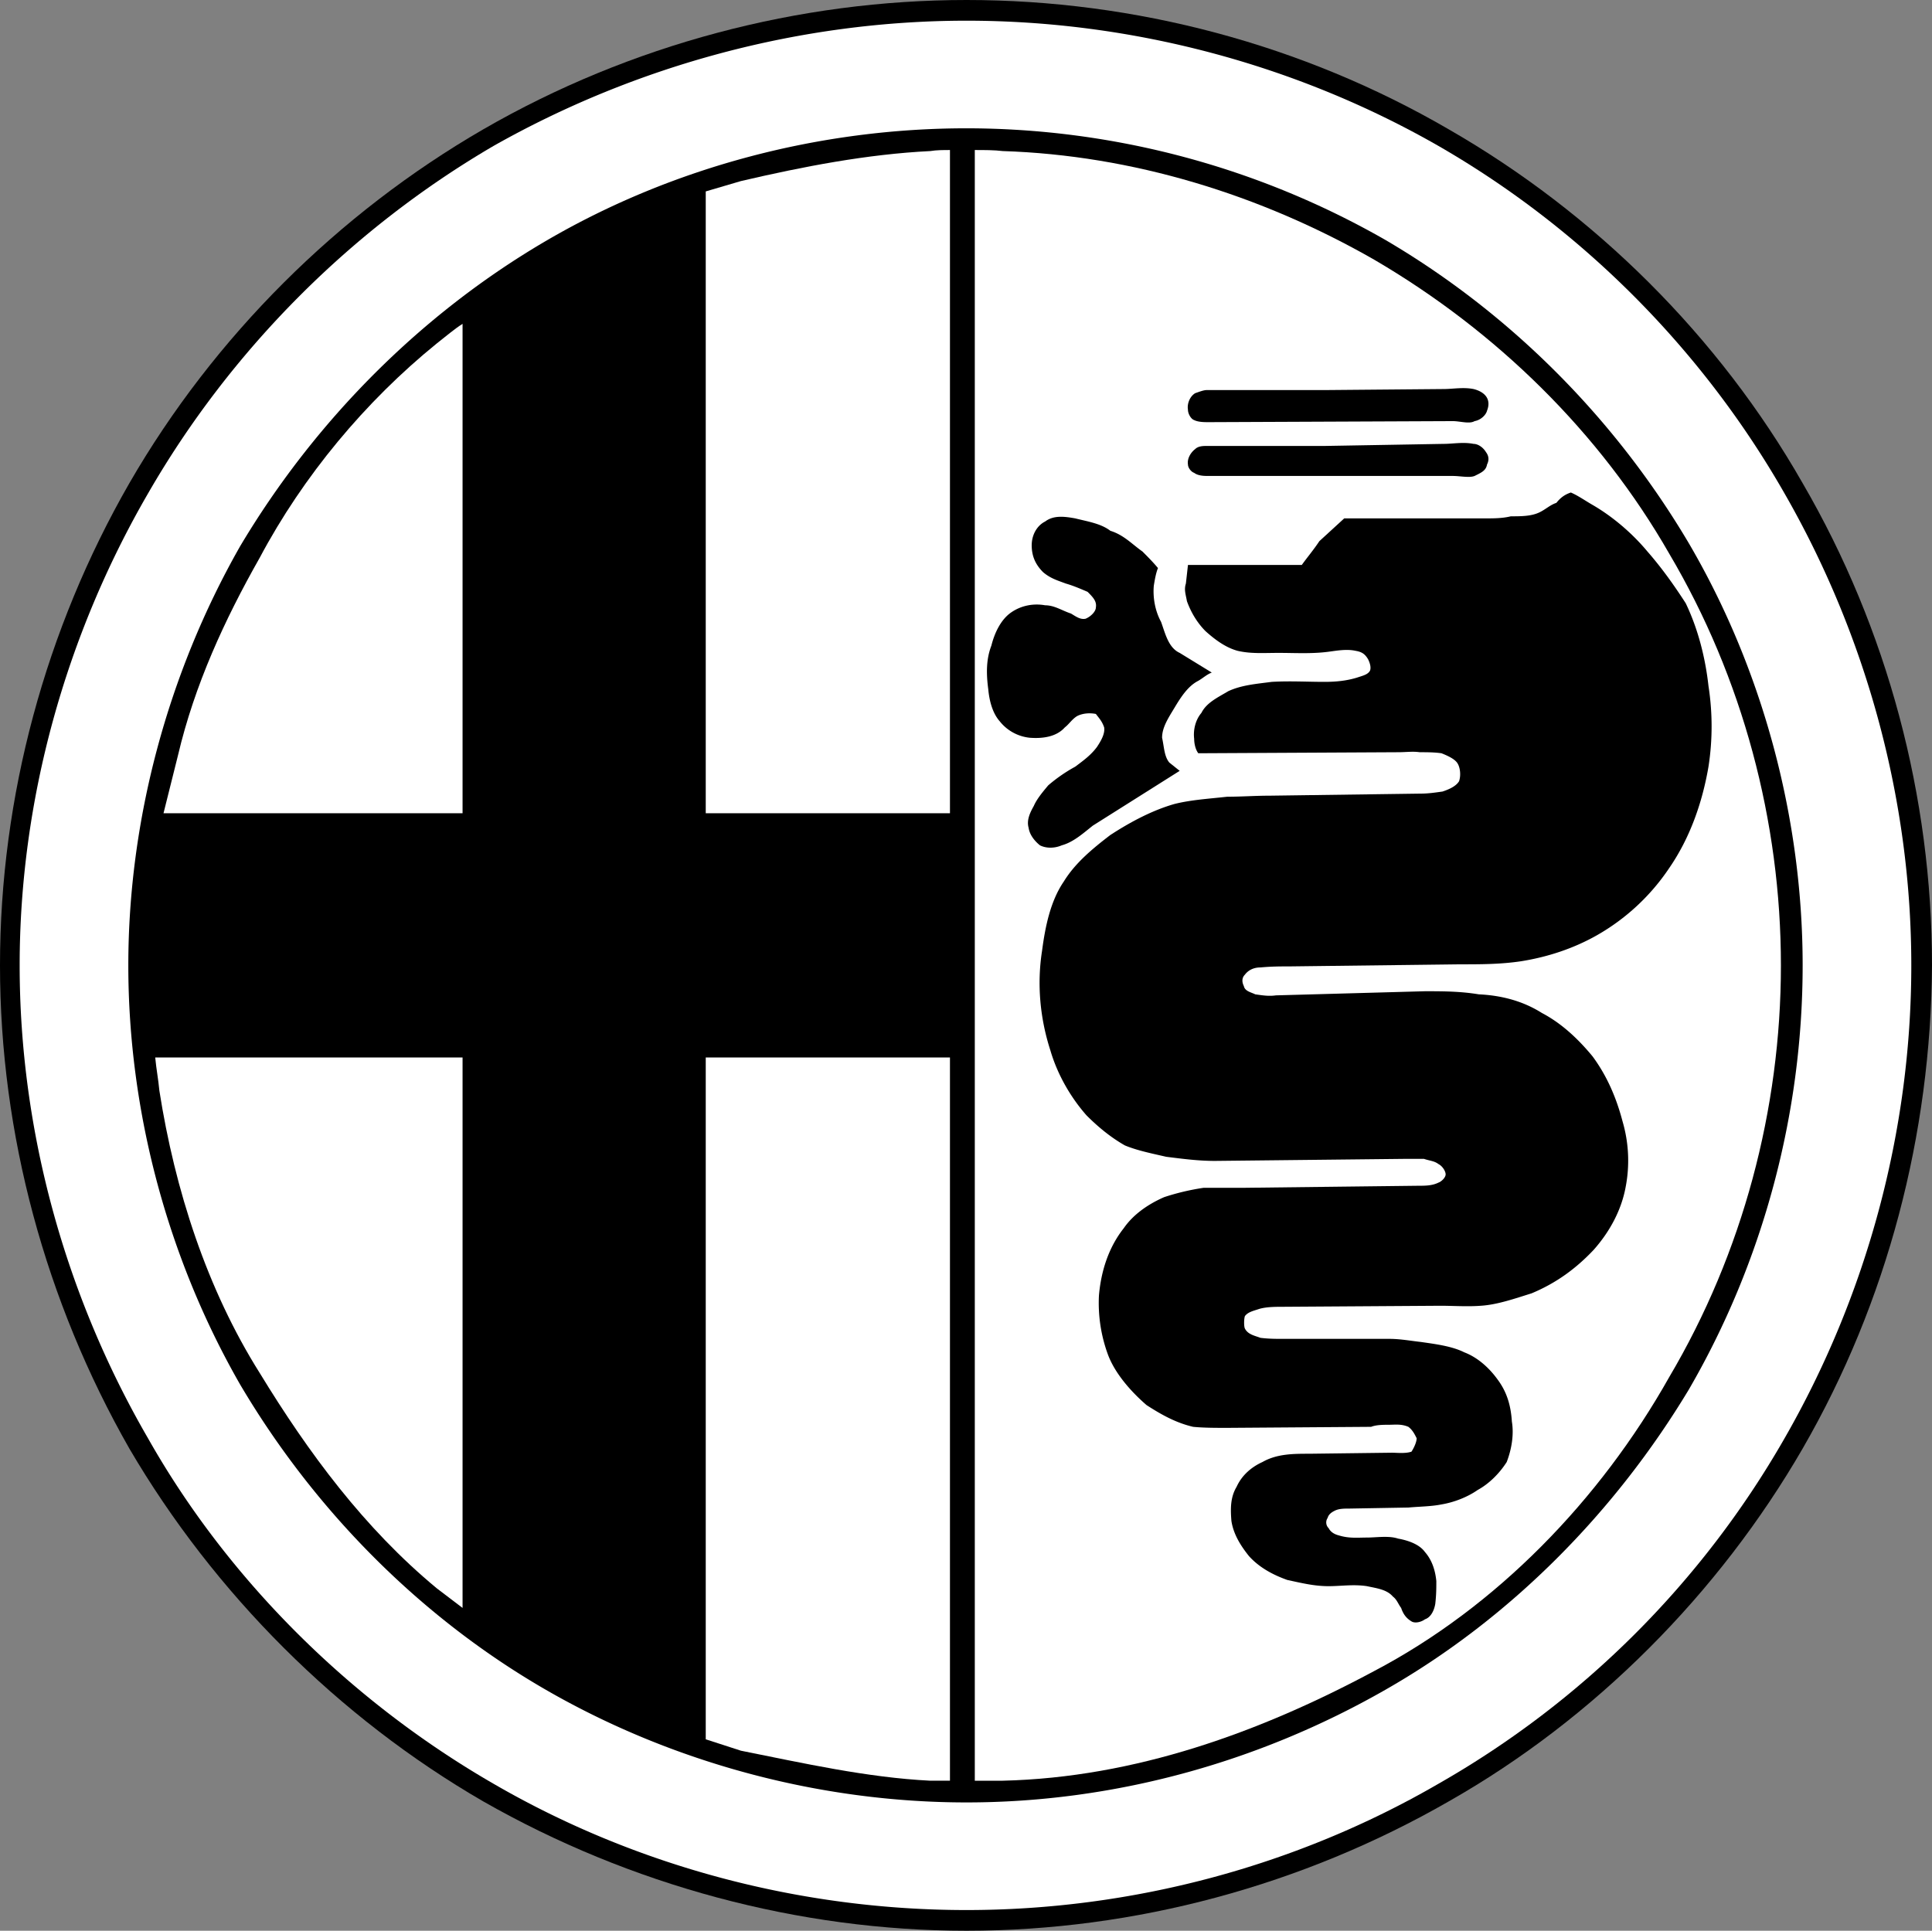 <!--?xml version="1.0" standalone="no"?--><svg xmlns="http://www.w3.org/2000/svg" viewBox="0 0 134.424 134.352"><rect x="0" y="0" width="134.424" height="134.352" fill="#808080" stroke="none"/><title>Alfa Romeo - SVG vector logo - www.oklogos.com</title><g fill-rule="evenodd" clip-rule="evenodd"><path d="M134.424 67.176c0-11.736-3.096-23.4-9-33.552C119.592 23.4 110.951 14.832 100.799 9c-10.15-5.904-21.814-9-33.551-9-11.664 0-23.4 3.096-33.624 9C23.544 14.832 14.904 23.4 9 33.624 3.168 43.776 0 55.44 0 67.176s3.168 23.4 9 33.623c5.904 10.08 14.544 18.721 24.624 24.553 10.224 5.832 21.96 9 33.624 9 11.736 0 23.4-3.168 33.551-9 10.152-5.76 18.793-14.473 24.625-24.553 5.904-10.223 8.928-21.887 9-33.623z"/><path d="M132.984 67.176c0-11.448-3.096-22.896-8.857-32.904-5.688-9.936-14.039-18.36-24.047-24.12C90.145 4.464 78.695 1.44 67.248 1.44c-11.52 0-22.968 3.096-32.904 8.712-9.864 5.76-18.288 14.185-24.048 24.192-5.76 9.936-8.928 21.384-8.928 32.832 0 11.52 3.168 22.969 8.928 32.904 5.616 9.936 14.184 18.359 24.048 24.047 9.936 5.762 21.384 8.785 32.904 8.785 11.447 0 22.896-3.023 32.832-8.785a64.577 64.577 0 0 0 24.047-23.975c5.762-10.007 8.857-21.457 8.857-32.976z" fill="#fff"/><path d="M125.424 67.176c0-10.152-2.736-20.52-7.92-29.375-5.111-8.64-12.385-15.984-21.096-21.096a58.75 58.75 0 0 0-29.16-7.777c-10.152 0-20.376 2.664-29.16 7.776-8.784 5.112-16.2 12.6-21.384 21.312-5.04 8.856-7.776 19.08-7.776 29.16 0 10.152 2.736 20.375 7.776 29.16 5.184 8.783 12.6 16.271 21.384 21.312 8.784 5.039 19.008 7.775 29.16 7.775 10.152 0 20.232-2.736 29.16-7.848 8.711-4.969 15.984-12.385 21.096-20.881 5.184-8.926 7.92-19.221 7.92-29.518z"/><path d="M66.096 56.592V10.44c-.432 0-.936 0-1.368.072-4.392.216-8.856 1.08-13.176 2.088l-2.448.72v43.272h16.992zM11.376 56.592h20.808V22.536c-.576.36-1.152.864-1.8 1.368-4.968 4.032-9.288 9.216-12.312 14.904-2.448 4.32-4.536 8.856-5.688 13.752l-1.008 4.032zM66.096 73.584v50.328h-1.368c-4.392-.217-8.856-1.225-13.176-2.088l-2.448-.793V73.584h16.992zM32.184 111.889V73.584H10.8c.072.791.216 1.512.288 2.305 1.08 6.91 3.312 13.822 6.984 19.654 3.384 5.545 7.272 10.801 12.312 14.977l1.8 1.369zM67.824 123.912V10.44c.649 0 1.368 0 1.944.072 9 .288 17.928 3.024 25.848 7.56 8.496 4.968 15.697 12.024 20.521 20.448 5.111 8.64 7.775 18.648 7.775 28.656s-2.664 20.016-7.775 28.656c-4.824 8.568-12.025 15.984-20.521 20.447-7.92 4.248-16.631 7.416-25.848 7.633h-1.944z" fill="#fff"/><path d="M82.656 39.312h7.92c.359-.504.791-1.008 1.223-1.656l1.729-1.584h9.865c.504 0 1.15 0 1.727-.144.721 0 1.441 0 2.018-.288.432-.216.719-.504 1.15-.648.289-.36.576-.576 1.008-.72.504.216 1.01.576 1.514.864 1.367.792 2.734 1.944 3.814 3.24 1.008 1.152 1.873 2.376 2.664 3.6.865 1.8 1.369 3.816 1.584 5.76a18.296 18.296 0 0 1 0 5.616c-.432 2.52-1.295 4.968-2.734 7.056a14.945 14.945 0 0 1-5.041 4.68c-1.656.936-3.455 1.512-5.256 1.8-1.439.215-2.809.215-4.248.215l-11.881.145c-.646 0-1.223 0-2.016.072-.504 0-.863.215-1.08.504-.215.215-.215.504-.072.791.072.361.504.432.793.576.504.072.936.145 1.439.072l10.369-.287c1.223 0 2.447 0 3.744.215 1.512.072 3.023.432 4.391 1.297 1.369.719 2.52 1.799 3.529 3.023 1.008 1.367 1.654 2.881 2.088 4.535a9.685 9.685 0 0 1 .215 4.537c-.287 1.584-1.08 3.096-2.232 4.393-1.223 1.295-2.592 2.303-4.318 3.023-1.152.359-2.377.791-3.529.863-.936.072-1.943 0-2.807 0l-10.945.072c-.504 0-1.152 0-1.656.145-.432.145-.791.215-1.008.504-.072.215-.072.721 0 .863.217.432.721.504 1.08.648.576.072 1.08.072 1.584.072h7.416c.721 0 1.512.145 2.16.215 1.008.145 2.16.289 3.023.721.938.359 1.729 1.08 2.305 1.873.648.863.936 1.799 1.008 2.951.145.863 0 1.871-.359 2.809-.504.791-1.225 1.512-2.016 1.943-.721.504-1.656.863-2.521 1.008-.719.145-1.512.145-2.303.217l-4.104.072c-.361 0-.721 0-1.01.143-.143.072-.432.217-.504.504a.558.558 0 0 0 .072.721c.145.287.432.432.721.504.721.217 1.295.145 1.943.145s1.512-.145 2.16.072c.793.143 1.512.432 1.873.936.504.576.719 1.295.791 2.016 0 .504 0 .936-.072 1.584-.072.432-.287.936-.719 1.08-.289.217-.721.287-.938.145-.359-.217-.576-.504-.719-.936-.217-.289-.289-.576-.576-.793-.432-.504-1.152-.576-1.801-.721-.936-.143-1.799 0-2.664 0-1.008 0-1.871-.215-2.879-.432-1.008-.359-1.945-.863-2.664-1.656-.576-.719-1.08-1.512-1.225-2.447-.072-.863-.072-1.656.359-2.377.361-.791 1.008-1.367 1.801-1.727 1.008-.576 2.16-.576 3.24-.576l5.76-.072c.359 0 .936.072 1.367-.072.145-.217.361-.648.361-.936-.145-.289-.289-.576-.576-.793-.504-.215-.936-.143-1.369-.143-.359 0-.863 0-1.223.143l-10.008.072c-.793 0-1.656 0-2.377-.072-1.225-.287-2.232-.863-3.24-1.512-1.08-.936-2.16-2.16-2.664-3.455a10.388 10.388 0 0 1-.648-4.176c.145-1.656.648-3.312 1.729-4.682.648-.936 1.656-1.654 2.809-2.158a16.488 16.488 0 0 1 2.736-.648H86.4l12.311-.145c.434 0 .938 0 1.369-.217.215-.07.504-.359.504-.574 0-.217-.217-.576-.504-.721-.289-.217-.576-.217-1.008-.359h-1.297l-13.248.143c-1.152 0-2.232-.143-3.383-.287-.938-.217-2.018-.432-2.881-.793-1.008-.576-1.871-1.295-2.664-2.088-1.08-1.223-2.016-2.807-2.52-4.535-.721-2.232-.936-4.607-.576-6.912.217-1.656.576-3.456 1.512-4.824.793-1.296 2.016-2.304 3.24-3.24 1.439-.936 2.951-1.728 4.465-2.16 1.15-.288 2.375-.36 3.672-.504 1.008 0 1.943-.072 2.951-.072l10.512-.144c.504 0 1.008-.072 1.512-.144.432-.144.938-.36 1.152-.72.145-.432.072-1.008-.145-1.296-.215-.288-.719-.504-1.08-.648-.504-.072-1.008-.072-1.512-.072-.504-.072-.936 0-1.512 0l-13.896.072c-.215-.288-.287-.72-.287-1.008-.072-.576.072-1.296.504-1.8.359-.72 1.152-1.08 1.871-1.512.938-.432 1.945-.504 3.025-.648 1.295-.072 2.447 0 3.672 0 .791 0 1.512-.072 2.232-.288.432-.144.791-.216.936-.504.072-.216 0-.504-.145-.792-.217-.36-.432-.504-.863-.576-.648-.144-1.369 0-1.945.072-1.15.144-2.303.072-3.383.072s-1.945.072-2.881-.144c-.791-.216-1.512-.72-2.232-1.368-.574-.576-1.008-1.296-1.295-2.088-.072-.432-.217-.792-.072-1.224l.145-1.296z"/><path d="M84.312 46.8c-.361.144-.576.36-.938.576-.719.36-1.223 1.152-1.654 1.872-.434.72-.865 1.368-.865 2.088.145.648.145 1.296.504 1.728l.721.576-6.049 3.816c-.719.576-1.367 1.152-2.16 1.368-.504.216-1.08.216-1.512 0-.359-.288-.719-.72-.791-1.224-.145-.504.072-1.008.359-1.512.217-.504.648-1.008 1.008-1.44a10.879 10.879 0 0 1 1.873-1.296c.576-.432 1.08-.792 1.512-1.368.287-.432.576-.936.504-1.368-.145-.432-.361-.648-.576-.936-.359-.072-.863-.072-1.297.144-.359.216-.576.576-.863.792-.576.648-1.512.792-2.447.72a3.064 3.064 0 0 1-2.088-1.152c-.506-.576-.721-1.44-.793-2.232-.145-1.08-.145-2.088.217-3.024.215-.864.646-1.8 1.367-2.304s1.584-.648 2.377-.504c.646 0 1.15.36 1.799.576.359.216.648.432 1.008.36.361-.144.721-.504.721-.792.072-.432-.217-.72-.576-1.08-.504-.216-1.008-.432-1.512-.576-.576-.216-1.08-.36-1.584-.792-.504-.504-.793-1.08-.793-1.872 0-.72.361-1.368.938-1.656.574-.432 1.295-.36 2.088-.216.863.216 1.799.36 2.447.864.936.288 1.512.936 2.232 1.44.359.36.719.72 1.08 1.152-.145.36-.217.792-.289 1.224-.072.792.072 1.728.504 2.52.289.792.504 1.8 1.297 2.16l2.231 1.368zM92.16 27.144l8.279-.072c.648 0 1.369-.144 2.088 0 .289.072.648.216.865.504.215.288.215.648.07 1.008-.07.288-.432.648-.863.72-.359.216-1.008 0-1.512 0l-16.992.072c-.287 0-.721 0-1.008-.144-.217-.072-.432-.432-.432-.72-.072-.432.143-.936.504-1.152.215-.072.576-.216.791-.216h8.21zM92.16 31.032l8.279-.144c.648 0 1.369-.144 2.088 0 .289 0 .648.216.865.576.215.288.215.576.07.864-.07.432-.432.576-.863.792-.359.144-1.008 0-1.512 0H84.096c-.287 0-.721 0-1.008-.216-.217-.072-.432-.36-.432-.576-.072-.432.215-.864.504-1.08.215-.216.576-.216.791-.216h8.209z"/></g></svg>